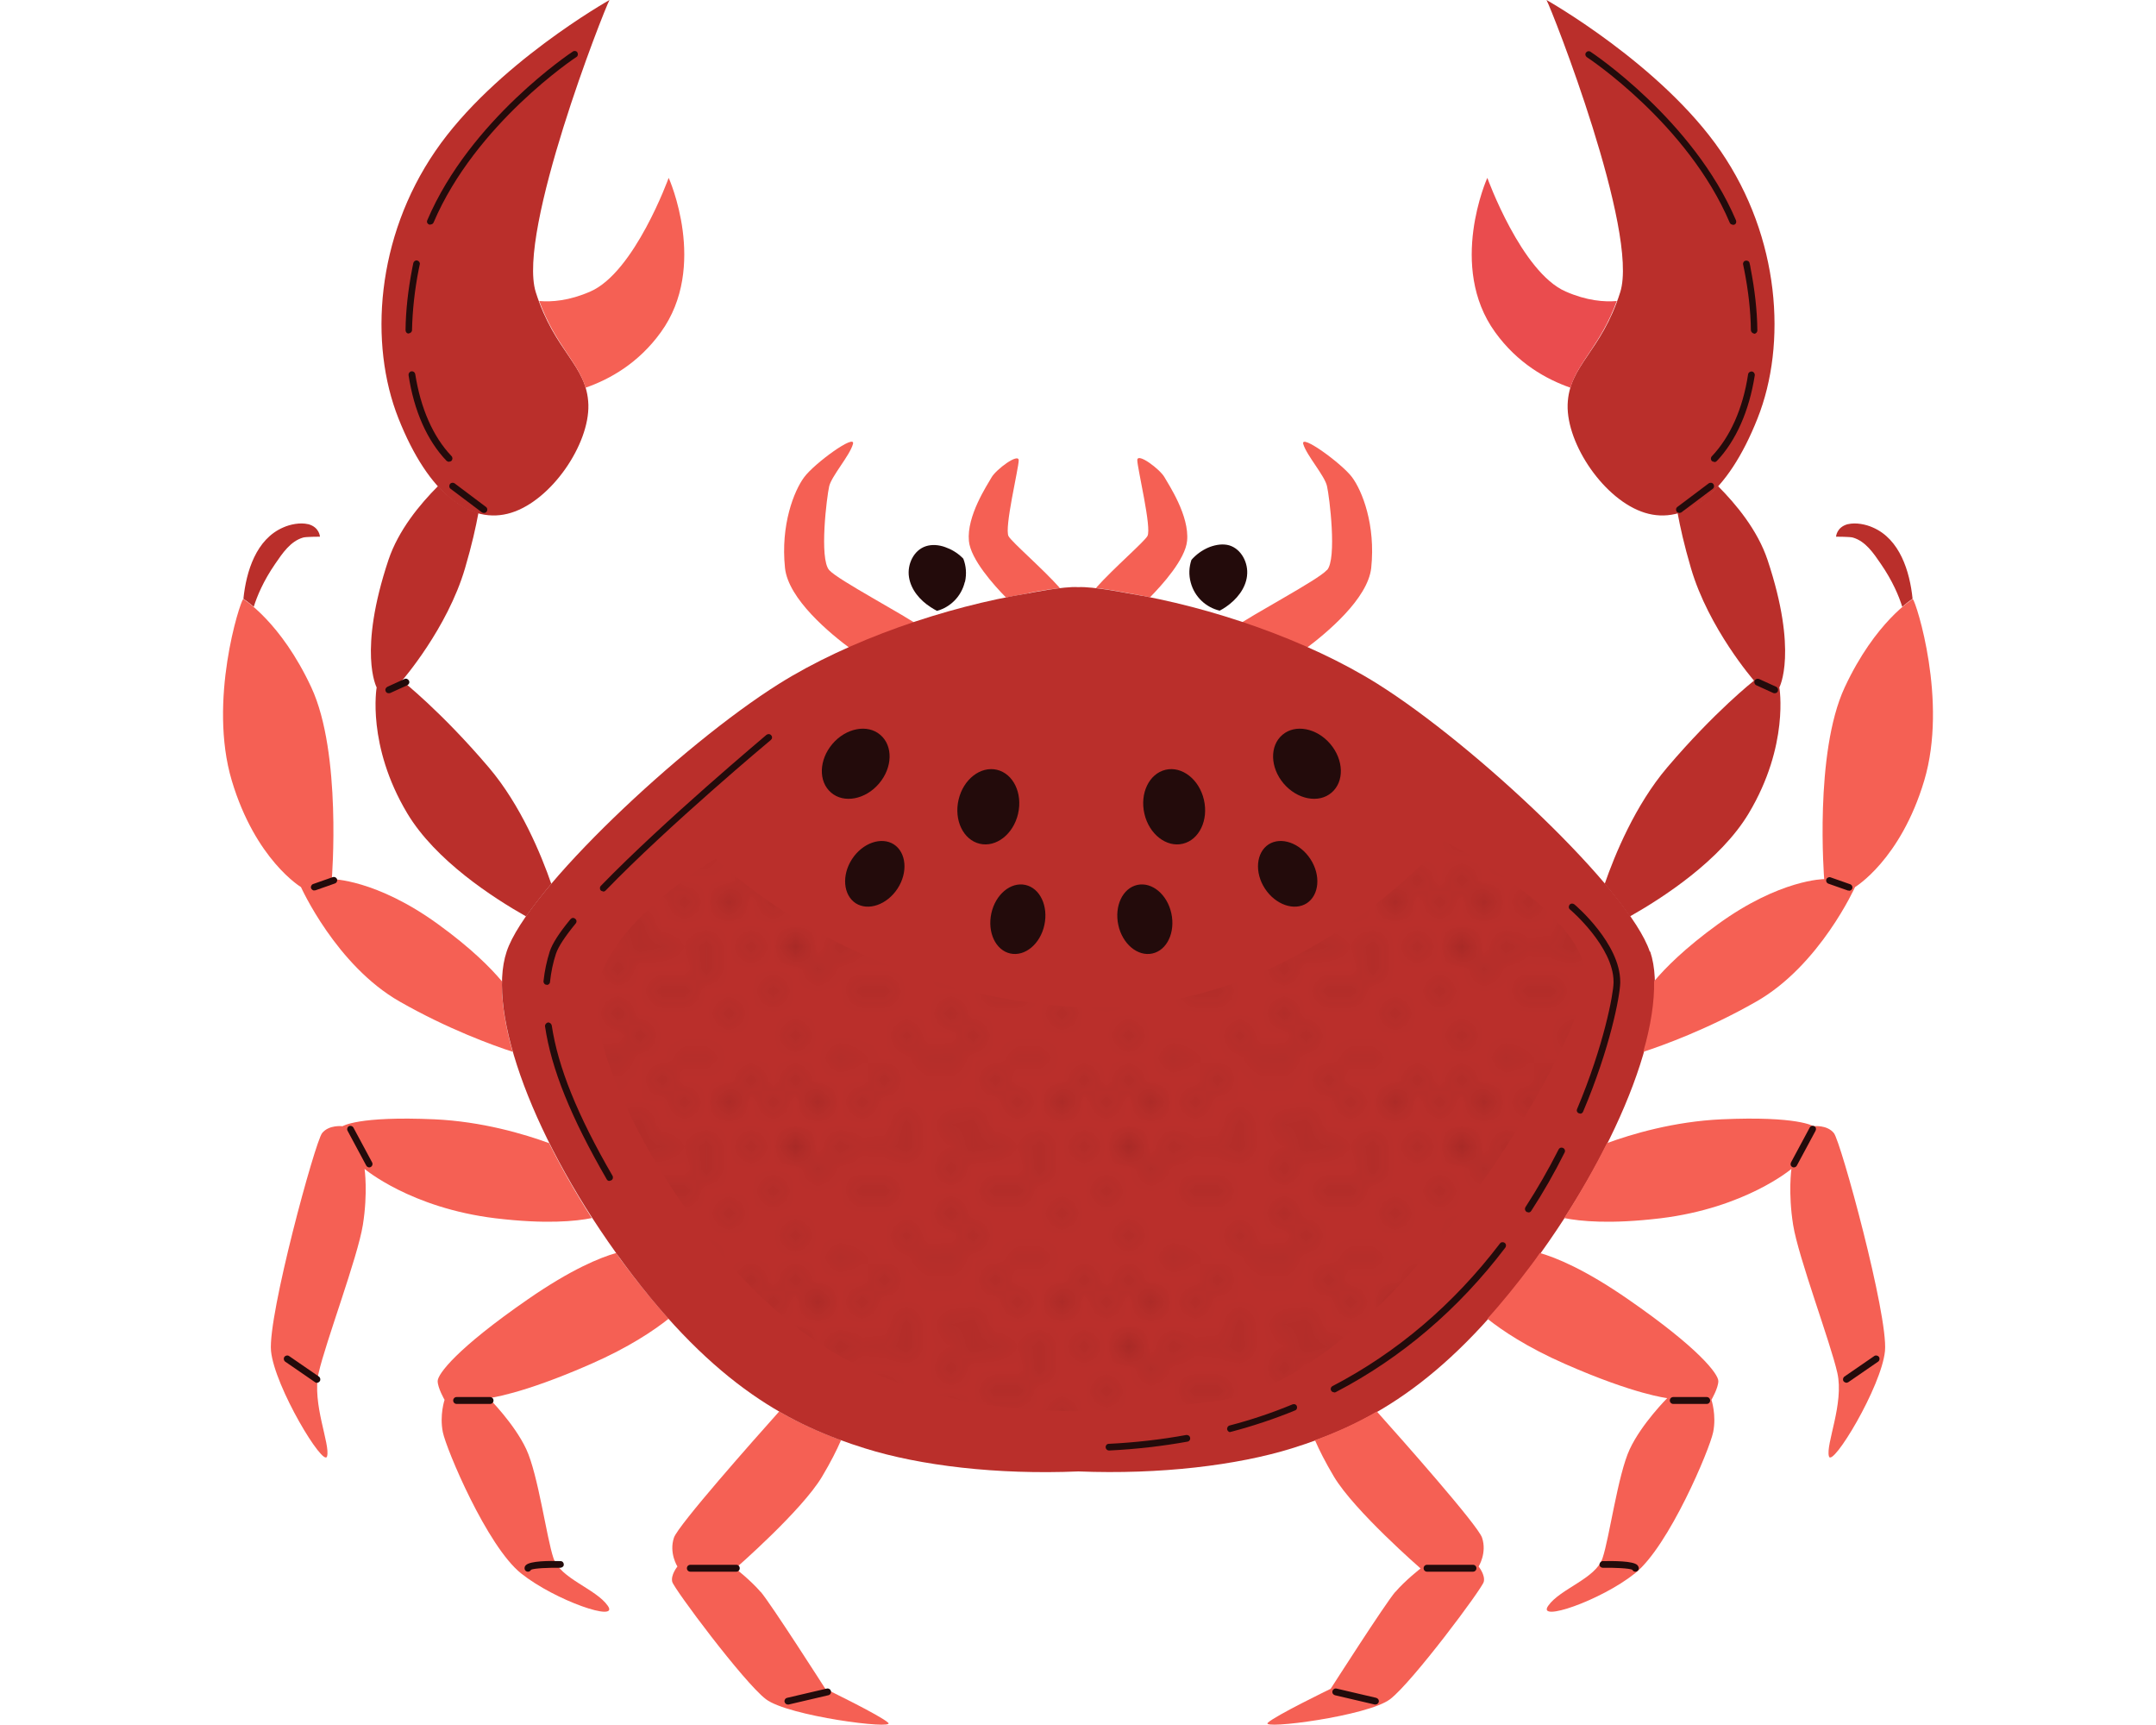 <?xml version="1.0" encoding="UTF-8"?>
<svg id="_レイヤー_2" data-name="レイヤー 2" xmlns="http://www.w3.org/2000/svg" width="100" height="80" xmlns:xlink="http://www.w3.org/1999/xlink" viewBox="0 0 100 80">
  <defs>
    <style>
      .cls-1 {
        fill: url(#Unnamed_Pattern);
      }

      .cls-1, .cls-2, .cls-3, .cls-4, .cls-5, .cls-6, .cls-7 {
        stroke-width: 0px;
      }

      .cls-2 {
        fill: #ea4c4e;
      }

      .cls-3 {
        fill: #230b0b;
      }

      .cls-4 {
        fill: none;
      }

      .cls-5 {
        fill: #fff;
      }

      .cls-6 {
        fill: #f56054;
      }

      .cls-7 {
        fill: #ba2f2b;
      }
    </style>
    <pattern id="Unnamed_Pattern" data-name="Unnamed Pattern" x="0" y="0" width="14.21" height="8.71" patternTransform="translate(-9597.22 -1460.41) scale(1.03)" patternUnits="userSpaceOnUse" viewBox="0 0 14.21 8.71">
      <g>
        <rect class="cls-4" width="14.21" height="8.71"/>
        <path class="cls-3" d="m12.22,8.18c-.2,0-.2.31,0,.31s.2-.31,0-.31Z"/>
        <path class="cls-3" d="m10.97,7.01c-.2,0-.2.31,0,.31s.2-.31,0-.31Z"/>
        <path class="cls-3" d="m13.12,6.17c-.2,0-.2.31,0,.31s.2-.31,0-.31Z"/>
        <path class="cls-3" d="m11.66,4.72c-.2,0-.2.31,0,.31s.2-.31,0-.31Z"/>
        <path class="cls-3" d="m13.54.94c-.2,0-.2.31,0,.31s.2-.31,0-.31Z"/>
        <path class="cls-3" d="m11.18.31c-.2,0-.2.32,0,.32s.2-.32,0-.32Z"/>
        <path class="cls-3" d="m9.46.15s-.02-.05-.04-.07l-.03-.03s-.03-.03-.05-.03c-.02,0-.04-.01-.06-.01-.02,0-.04,0-.06.01-.02,0-.04.02-.05.03,0,.01-.02.02-.02.03-.01.02-.02.05-.02.08v.04s.03.05.05.07l.03.03s.03.03.05.03c.02,0,.04.01.06.01.02,0,.04,0,.06-.01.02,0,.04-.02.05-.03,0-.01.02-.02.02-.03.01-.02.02-.05.02-.08,0-.01,0-.03,0-.04Z"/>
        <path class="cls-3" d="m10.31,2.12c-.2,0-.2.31,0,.31s.2-.31,0-.31Z"/>
        <path class="cls-3" d="m12.01,2.25c-.2,0-.2.31,0,.31s.2-.31,0-.31Z"/>
        <path class="cls-3" d="m13.12,2.29c-.2,0-.2.31,0,.31s.2-.31,0-.31Z"/>
        <path class="cls-3" d="m12.6,3.99c-.2,0-.2.32,0,.32s.2-.32,0-.32Z"/>
        <path class="cls-3" d="m14.06,7.77c-.2,0-.2.32,0,.32s.2-.32,0-.32Z"/>
        <path class="cls-3" d="m2.75,8.18c.2,0,.2.31,0,.31s-.2-.31,0-.31Z"/>
        <path class="cls-3" d="m4,7.01c.2,0,.2.31,0,.31s-.2-.31,0-.31Z"/>
        <path class="cls-3" d="m1.85,6.17c.2,0,.2.31,0,.31s-.2-.31,0-.31Z"/>
        <path class="cls-3" d="m3.31,4.72c.2,0,.2.31,0,.31s-.2-.31,0-.31Z"/>
        <path class="cls-3" d="m.67,3.4c.2,0,.2.31,0,.31s-.2-.31,0-.31Z"/>
        <path class="cls-3" d="m1.44.94c.2,0,.2.31,0,.31s-.2-.31,0-.31Z"/>
        <path class="cls-3" d="m3.79.31c.2,0,.2.32,0,.32s-.2-.32,0-.32Z"/>
        <path class="cls-3" d="m5.51.15s.02-.05.04-.07l.03-.03s.03-.03.05-.03c.02,0,.04-.01.06-.01.02,0,.04,0,.06.01.02,0,.04.02.05.03,0,.01.02.02.02.03.01.02.02.05.02.08v.04s-.03.05-.05.07l-.03.03s-.03.03-.05.03c-.02,0-.04.01-.06.01-.02,0-.04,0-.06-.01-.02,0-.04-.02-.05-.03,0-.01-.02-.02-.02-.03-.01-.02-.02-.05-.02-.08,0-.01,0-.03,0-.04Z"/>
        <path class="cls-3" d="m4.66,2.12c.2,0,.2.31,0,.31s-.2-.31,0-.31Z"/>
        <path class="cls-3" d="m2.96,2.25c.2,0,.2.31,0,.31s-.2-.31,0-.31Z"/>
        <path class="cls-3" d="m1.85,2.29c.2,0,.2.31,0,.31s-.2-.31,0-.31Z"/>
        <path class="cls-3" d="m2.37,3.99c.2,0,.2.32,0,.32s-.2-.32,0-.32Z"/>
        <path class="cls-3" d="m.64,5.48c.2,0,.2.32,0,.32s-.2-.32,0-.32Z"/>
        <path class="cls-3" d="m.92,7.77c.2,0,.2.32,0,.32s-.2-.32,0-.32Z"/>
        <path class="cls-3" d="m.15,1.8c.2,0,.2.31,0,.31s-.2-.31,0-.31Z"/>
        <path class="cls-3" d="m4.69,3.36c-.2,0-.2.31,0,.31s.2-.31,0-.31Z"/>
        <path class="cls-3" d="m9.93,3.75c-.2,0-.2.32,0,.32s.2-.32,0-.32Z"/>
        <path class="cls-3" d="m8.68,6.24c-.2,0-.2.31,0,.31s.2-.31,0-.31Z"/>
        <path class="cls-3" d="m5.59,5.41c-.2,0-.2.31,0,.31s.2-.31,0-.31Z"/>
        <path class="cls-3" d="m6.77,8.12c-.2,0-.2.31,0,.31s.2-.31,0-.31Z"/>
        <path class="cls-3" d="m7.36,4.61c-.2,0-.2.31,0,.31s.2-.31,0-.31Z"/>
        <path class="cls-3" d="m6.57,2.39c-.2,0-.2.31,0,.31s.2-.31,0-.31Z"/>
        <path class="cls-3" d="m8.44,2.25s-.02-.04-.03-.05c-.01-.02-.03-.03-.05-.03-.02,0-.04-.01-.06-.01-.01,0-.03,0-.04,0-.03,0-.05.02-.07.04,0,.01-.02.02-.02.03-.01.02-.02.05-.02.08v.14s0,.04.01.06c0,.02.02.04.03.05.01.02.03.03.05.03.02,0,.04.01.06.01.01,0,.03,0,.04,0,.03,0,.05-.02.07-.04,0-.01.02-.02.02-.03.01-.02.02-.05.02-.08v-.14s0-.04-.01-.06Z"/>
        <path class="cls-3" d="m7.4.28c-.2,0-.2.31,0,.31s.2-.31,0-.31Z"/>
        <path class="cls-3" d="m8.54,8.39c-.2,0-.2.31,0,.31s.2-.31,0-.31Z"/>
      </g>
    </pattern>
  </defs>
  <g id="design">
    <g>
      <rect class="cls-4" width="100" height="80"/>
      <g>
        <g>
          <path class="cls-6" d="m47.72,27.5s.75-.15,1.44-.23c-.79-.89-2.22-2.12-2.38-2.4-.21-.37.47-3.16.47-3.52s-1.05.42-1.26.79c-.21.37-1.16,1.79-1.05,2.95.08.85,1.16,2.05,1.72,2.62.36-.07.71-.14,1.06-.2Z"/>
          <path class="cls-6" d="m39.53,30.15c1.08-.39,2.19-.73,3.28-1.01-.88-.64-3.93-2.23-4.35-2.7-.47-.53-.11-3.42,0-3.89.11-.47.95-1.42,1.1-1.95.16-.53-1.79.89-2.26,1.53-.47.63-1.1,2.21-.89,4.21.15,1.43,2.06,3.03,3.13,3.81Z"/>
          <path class="cls-6" d="m61.54,26.44c-.42.47-3.47,2.06-4.35,2.7,1.09.28,2.2.62,3.28,1.01,1.07-.79,2.97-2.38,3.13-3.81.21-2-.42-3.58-.89-4.21-.47-.63-2.42-2.05-2.26-1.53.16.53,1,1.47,1.1,1.95.11.47.47,3.37,0,3.89Z"/>
          <path class="cls-6" d="m50.84,27.27c.69.08,1.44.23,1.44.23.35.06.71.13,1.06.2.56-.57,1.64-1.76,1.72-2.62.11-1.16-.84-2.58-1.05-2.95-.21-.37-1.26-1.16-1.26-.79s.68,3.16.47,3.52c-.15.27-1.59,1.51-2.38,2.4Z"/>
          <g>
            <path class="cls-5" d="m56.57,28.32c-.42.23-.87.37-1.33.52-.03.01-.64-.7-.66-.79-.14-.63.29-1.6.68-2.08-.11.33-.13.69-.03,1.05.18.67.71,1.15,1.34,1.3Z"/>
            <path class="cls-5" d="m45.45,28c-.02.09-.61.82-.64.81-.46-.13-.93-.27-1.35-.49.62-.17,1.13-.66,1.29-1.33.09-.37.05-.74-.08-1.07.41.44.91,1.43.78,2.09Z"/>
            <path class="cls-3" d="m57.84,26.71c-.07.59-.48,1.09-.97,1.43-.1.07-.2.13-.3.18-.63-.15-1.16-.63-1.34-1.3-.1-.36-.08-.72.03-1.05.03-.04.07-.08.1-.11.22-.22.48-.39.77-.5.28-.1.59-.15.88-.07.57.17.9.82.83,1.41Z"/>
            <path class="cls-3" d="m44.75,26.99c-.16.67-.67,1.17-1.29,1.34-.1-.05-.2-.11-.29-.17-.5-.32-.92-.81-1.01-1.4-.09-.59.22-1.25.79-1.43.28-.09.6-.06.88.04.29.1.56.26.78.47.02.02.05.05.07.07.13.33.16.7.08,1.07Z"/>
          </g>
          <path class="cls-7" d="m28.27,0c-.26.47-4.3,10.75-3.42,13.55.88,2.79,2.38,3.37,2.44,5.22.05,1.84-1.71,4.43-3.58,5.01-1.87.58-3.83-.84-5.23-4.38-1.37-3.45-1.04-8.38,1.71-12.39C22.93,3,28.27,0,28.27,0Z"/>
          <path class="cls-6" d="m31.01,8.26s-1.58,4.37-3.63,5.26c-.98.43-1.79.49-2.37.44.74,2.02,1.79,2.81,2.15,4.02,1.12-.39,2.45-1.13,3.49-2.57,2.21-3.05.37-7.15.37-7.15Z"/>
          <path class="cls-6" d="m23.28,45.51c-.52-.62-1.42-1.53-2.95-2.64-2.89-2.1-4.94-2.1-4.94-2.1,0,0,.47-5.84-.95-8.89-1.42-3.05-3.16-4.1-3.16-4.1-.16.16-1.63,4.73-.53,8.42,1.1,3.68,3.21,4.94,3.21,4.94,0,0,1.63,3.63,4.58,5.31,2.24,1.28,4.35,2.04,5.24,2.33-.35-1.22-.52-2.33-.5-3.27Z"/>
          <path class="cls-7" d="m14.29,24.31c-.37-.09-.84.01-1.15.15-1.26.54-1.72,2.04-1.85,3.31,0,0,.19.12.48.37.15-.48.44-1.19,1-2,.33-.48.7-1.04,1.29-1.21.13-.04.78-.04.78-.04,0,0-.02-.44-.54-.58Z"/>
          <path class="cls-7" d="m18.65,31.56s2.1-2.41,2.92-5.21c.32-1.09.5-1.91.62-2.56-.64-.18-1.27-.59-1.87-1.25-.85.85-1.84,2.05-2.3,3.42-1.43,4.28-.55,5.92-.55,5.92,0,0-.47,2.68,1.42,5.84,1.31,2.19,3.99,3.92,5.51,4.78.33-.47.72-.97,1.17-1.51-.46-1.33-1.41-3.65-2.9-5.4-2.21-2.6-4.02-4.02-4.02-4.02Z"/>
          <path class="cls-6" d="m25.48,53.02c-1.17-.43-3.13-1.01-5.33-1.11-3.55-.16-4.26.32-4.26.32,0,0-.63-.08-.95.32-.32.39-2.52,8.44-2.37,10.1.16,1.66,2.45,5.44,2.6,4.89.16-.55-.71-2.45-.39-3.87s1.81-5.36,2.05-6.86c.24-1.5.08-2.6.08-2.6,0,0,2.13,1.81,6.07,2.29,2.34.28,3.72.14,4.47-.01-.75-1.17-1.41-2.33-1.97-3.45Z"/>
          <path class="cls-6" d="m25.67,72.26c-.32-.95-.71-3.87-1.26-5.05-.55-1.18-1.74-2.37-1.74-2.37,0,0,1.5-.16,4.73-1.58,1.78-.78,2.93-1.56,3.61-2.1-.67-.75-1.35-1.58-2.06-2.53-.13-.17-.25-.34-.37-.52-.74.21-2.08.75-4.1,2.15-3.31,2.29-4.18,3.47-4.18,3.79s.32.87.32.87c0,0-.24.71-.08,1.5.16.79,2.05,5.29,3.63,6.55,1.58,1.26,4.58,2.29,4.02,1.5-.55-.79-2.21-1.26-2.52-2.21Z"/>
          <path class="cls-6" d="m35.29,73.84c-.47-.55-1.18-1.1-1.18-1.1,0,0,3.08-2.68,4.02-4.26.4-.67.68-1.23.88-1.69-.93-.34-1.89-.76-2.87-1.33-1.2,1.34-4.68,5.27-4.88,5.85-.24.71.16,1.34.16,1.34,0,0-.32.39-.24.71.08.32,3.31,4.65,4.34,5.44,1.03.79,6,1.42,5.68,1.1s-2.92-1.58-2.92-1.58c0,0-2.52-3.94-3-4.5Z"/>
          <path class="cls-7" d="m76.52,44.13c-.95-2.84-8.1-9.57-12.62-12.41-3.25-2.04-7.74-3.58-11.61-4.21,0,0-1.61-.32-2.28-.28-.67-.05-2.28.28-2.28.28-3.87.63-8.36,2.17-11.61,4.21-4.52,2.84-11.68,9.57-12.62,12.41-.95,2.84,1.26,8.84,5.47,14.52,4.21,5.68,7.78,7.47,11.15,8.52,2.55.8,6.12,1.23,9.9,1.07,3.78.15,7.35-.28,9.9-1.07,3.37-1.05,6.94-2.84,11.15-8.52,4.21-5.68,6.42-11.68,5.47-14.52Z"/>
          <path class="cls-7" d="m71.73,0c.26.47,4.3,10.75,3.42,13.55-.88,2.79-2.38,3.37-2.44,5.22-.05,1.84,1.71,4.43,3.58,5.01,1.87.58,3.83-.84,5.23-4.38,1.37-3.45,1.04-8.38-1.71-12.39-2.75-4.01-8.08-7.01-8.08-7.01Z"/>
          <path class="cls-2" d="m68.99,8.26s1.58,4.37,3.63,5.26c.98.43,1.79.49,2.37.44-.74,2.02-1.79,2.81-2.15,4.02-1.12-.39-2.45-1.13-3.49-2.57-2.21-3.05-.37-7.15-.37-7.15Z"/>
          <path class="cls-6" d="m76.72,45.51c.52-.62,1.42-1.53,2.95-2.64,2.89-2.1,4.94-2.1,4.94-2.1,0,0-.47-5.84.95-8.89,1.42-3.05,3.16-4.1,3.16-4.1.16.16,1.63,4.73.53,8.42-1.1,3.68-3.21,4.94-3.21,4.94,0,0-1.63,3.63-4.58,5.31-2.24,1.28-4.35,2.04-5.24,2.33.35-1.22.52-2.33.5-3.27Z"/>
          <path class="cls-7" d="m85.71,24.31c.37-.09.84.01,1.15.15,1.26.54,1.72,2.04,1.85,3.31,0,0-.19.12-.48.37-.15-.48-.44-1.19-1-2-.33-.48-.7-1.04-1.29-1.21-.13-.04-.78-.04-.78-.04,0,0,.02-.44.54-.58Z"/>
          <path class="cls-7" d="m81.35,31.56s-2.1-2.41-2.92-5.21c-.32-1.09-.5-1.91-.62-2.56.64-.18,1.27-.59,1.87-1.25.85.85,1.84,2.05,2.3,3.42,1.43,4.28.55,5.92.55,5.92,0,0,.47,2.68-1.42,5.84-1.31,2.19-3.99,3.92-5.51,4.78-.33-.47-.72-.97-1.17-1.51.46-1.33,1.41-3.65,2.9-5.4,2.21-2.6,4.02-4.02,4.02-4.02Z"/>
          <path class="cls-6" d="m74.52,53.02c1.17-.43,3.13-1.01,5.33-1.11,3.55-.16,4.26.32,4.26.32,0,0,.63-.08.95.32.32.39,2.52,8.44,2.37,10.1-.16,1.66-2.45,5.44-2.6,4.89-.16-.55.71-2.45.39-3.87s-1.81-5.36-2.05-6.86c-.24-1.5-.08-2.6-.08-2.6,0,0-2.13,1.81-6.07,2.29-2.34.28-3.72.14-4.47-.01.75-1.17,1.41-2.33,1.97-3.45Z"/>
          <path class="cls-6" d="m74.33,72.26c.32-.95.71-3.87,1.26-5.05.55-1.18,1.74-2.37,1.74-2.37,0,0-1.5-.16-4.73-1.58-1.78-.78-2.93-1.56-3.61-2.1.67-.75,1.35-1.58,2.06-2.53.13-.17.25-.34.37-.52.74.21,2.08.75,4.1,2.15,3.31,2.29,4.18,3.47,4.18,3.79s-.32.87-.32.87c0,0,.24.71.08,1.5-.16.79-2.05,5.29-3.63,6.55s-4.58,2.29-4.02,1.5c.55-.79,2.21-1.26,2.52-2.21Z"/>
          <path class="cls-6" d="m64.71,73.84c.47-.55,1.18-1.1,1.18-1.1,0,0-3.08-2.68-4.02-4.26-.4-.67-.68-1.23-.88-1.69.93-.34,1.89-.76,2.87-1.33,1.2,1.34,4.68,5.27,4.88,5.85.24.71-.16,1.34-.16,1.34,0,0,.32.39.24.71-.08.32-3.31,4.65-4.34,5.44-1.03.79-6,1.42-5.68,1.1s2.92-1.58,2.92-1.58c0,0,2.52-3.94,3-4.5Z"/>
          <g>
            <path class="cls-3" d="m47.22,37.74c-.22.95-1.02,1.57-1.78,1.39-.76-.18-1.2-1.09-.98-2.04s1.02-1.57,1.78-1.39c.76.18,1.2,1.09.98,2.04Z"/>
            <path class="cls-3" d="m40.77,36.34c-.63.74-1.63.93-2.22.42-.6-.51-.57-1.52.06-2.26.63-.74,1.63-.93,2.22-.42.6.51.57,1.52-.06,2.26Z"/>
            <path class="cls-3" d="m41.63,41.21c-.49.75-1.36,1.05-1.94.68-.58-.38-.66-1.3-.17-2.05.49-.75,1.36-1.05,1.94-.68.58.38.66,1.3.17,2.05Z"/>
            <path class="cls-3" d="m48.44,42.9c-.19.88-.9,1.47-1.58,1.32s-1.07-.98-.88-1.86.9-1.47,1.58-1.32c.68.15,1.07.98.88,1.86Z"/>
            <path class="cls-3" d="m53.08,37.74c.22.95,1.02,1.57,1.78,1.39.76-.18,1.2-1.09.98-2.04s-1.02-1.57-1.78-1.39c-.76.18-1.2,1.09-.98,2.04Z"/>
            <path class="cls-3" d="m59.54,36.34c.63.74,1.63.93,2.22.42.6-.51.57-1.52-.06-2.26-.63-.74-1.63-.93-2.22-.42-.6.51-.57,1.52.06,2.26Z"/>
            <path class="cls-3" d="m58.67,41.21c.49.75,1.36,1.05,1.94.68.58-.38.66-1.3.17-2.05-.49-.75-1.36-1.05-1.94-.68-.58.38-.66,1.3-.17,2.05Z"/>
            <path class="cls-3" d="m51.87,42.9c.19.88.9,1.47,1.58,1.32.68-.15,1.07-.98.88-1.86s-.9-1.47-1.58-1.32c-.68.15-1.07.98-.88,1.86Z"/>
          </g>
        </g>
        <g>
          <g>
            <path class="cls-3" d="m79.51,21.42s-.08-.01-.11-.04c-.06-.06-.06-.16,0-.22.85-.9,1.44-2.21,1.68-3.8.01-.08.09-.14.18-.13.08.01.14.09.13.18-.26,1.65-.87,3.03-1.76,3.97-.03.03-.07.05-.11.05Zm1.86-5.95c-.08,0-.15-.07-.16-.15-.01-.9-.12-1.85-.31-2.81-.02-.08-.03-.16-.05-.24-.02-.08.03-.17.12-.18.08-.02.17.03.18.12.02.08.04.16.05.25.19.98.3,1.94.31,2.86,0,.09-.07.16-.15.16h0Zm-1-5.05c-.06,0-.12-.04-.14-.09-1.95-4.59-6.58-7.65-6.63-7.68-.07-.05-.09-.14-.04-.21s.14-.09.21-.04c.05.03,4.76,3.15,6.75,7.82.03.08,0,.17-.08.2-.02,0-.04.01-.06.01Z"/>
            <path class="cls-3" d="m77.89,23.79s-.09-.02-.12-.06c-.05-.07-.04-.17.03-.22l1.45-1.09c.07-.05.17-.04.22.03.05.07.04.17-.03.22l-1.45,1.09s-.06.03-.09.03Z"/>
            <path class="cls-3" d="m82.31,32.15s-.04,0-.06-.01l-.79-.36c-.08-.04-.11-.13-.08-.21.04-.08.13-.11.21-.08l.79.36c.08.04.11.13.08.21-.03.06-.08.09-.14.09Z"/>
            <path class="cls-3" d="m85.76,41.3s-.03,0-.05,0l-.91-.32c-.08-.03-.12-.12-.09-.2.03-.08.12-.12.2-.09l.91.32c.08.03.12.12.09.2-.02.06-.08.1-.15.1Z"/>
            <path class="cls-3" d="m83.2,54.14s-.05,0-.07-.02c-.08-.04-.1-.13-.06-.21l.87-1.62c.04-.08.14-.1.21-.06.08.04.1.13.06.21l-.87,1.62c-.03.05-.08.08-.14.08Z"/>
            <path class="cls-3" d="m79.16,65.11h-1.55c-.09,0-.16-.07-.16-.16s.07-.16.16-.16h1.55c.09,0,.16.07.16.16s-.07.16-.16.16Z"/>
            <path class="cls-3" d="m68.32,72.89h-2.13c-.09,0-.16-.07-.16-.16s.07-.16.16-.16h2.13c.09,0,.16.07.16.16s-.07.16-.16.16Z"/>
            <path class="cls-3" d="m85.64,64.13s-.1-.02-.13-.07c-.05-.07-.03-.17.04-.22l1.38-.95c.07-.05.17-.03.22.04.05.07.03.17-.04.22l-1.38.95s-.06.03-.09.03Z"/>
            <path class="cls-3" d="m75.85,72.89c-.06,0-.12-.04-.14-.09-.15-.07-.81-.1-1.36-.09-.09,0-.16-.06-.16-.15,0-.09.07-.16.15-.16.51-.01,1.4-.01,1.6.18.04.04.07.1.07.15,0,.09-.07.16-.16.16Z"/>
            <path class="cls-3" d="m63.8,79.05s-.02,0-.04,0l-1.84-.43c-.08-.02-.14-.1-.12-.19.02-.08.1-.14.19-.12l1.84.43c.08.02.14.1.12.19-.02.07-.08.12-.15.12Z"/>
          </g>
          <g>
            <path class="cls-3" d="m20.82,21.42s-.08-.02-.11-.05c-.9-.94-1.51-2.32-1.76-3.97-.01-.08.04-.16.13-.18.09-.01.16.04.18.13.25,1.59.83,2.91,1.68,3.8.06.06.06.16,0,.22-.03.03-.07.04-.11.04Zm-1.86-5.95h0c-.09,0-.15-.07-.15-.16.01-.92.12-1.88.31-2.86.02-.08.03-.16.05-.25.02-.08.1-.14.18-.12.08.02.14.1.12.18-.02.08-.03.16-.05.24-.19.96-.29,1.91-.31,2.81,0,.08-.07.15-.16.15Zm1-5.05s-.04,0-.06-.01c-.08-.03-.12-.12-.08-.2,1.99-4.67,6.7-7.79,6.75-7.82.07-.05.17-.03.21.04s.03.17-.04.21c-.05.03-4.68,3.1-6.63,7.68-.03.06-.08.09-.14.09Z"/>
            <path class="cls-3" d="m22.44,23.79s-.07-.01-.09-.03l-1.45-1.09c-.07-.05-.08-.15-.03-.22.05-.07.15-.08.22-.03l1.45,1.09c.07.05.08.15.03.22-.03.04-.08.06-.12.06Z"/>
            <path class="cls-3" d="m18.03,32.15c-.06,0-.12-.03-.14-.09-.04-.08,0-.17.08-.21l.79-.36c.08-.04.17,0,.21.08.04.08,0,.17-.08.21l-.79.36s-.04.01-.06.01Z"/>
            <path class="cls-3" d="m14.58,41.3c-.06,0-.12-.04-.15-.1-.03-.08.01-.17.09-.2l.91-.32c.08-.03.17.01.2.09.03.08-.01.17-.09.2l-.91.32s-.03,0-.05,0Z"/>
            <path class="cls-3" d="m17.13,54.14c-.06,0-.11-.03-.14-.08l-.87-1.62c-.04-.08-.01-.17.06-.21.07-.04.17-.01.21.06l.87,1.62c.04.08.01.17-.06.21-.02.01-.05.02-.07.02Z"/>
            <path class="cls-3" d="m22.73,65.11h-1.55c-.09,0-.16-.07-.16-.16s.07-.16.16-.16h1.55c.09,0,.16.07.16.16s-.07.16-.16.16Z"/>
            <path class="cls-3" d="m34.15,72.89h-2.13c-.09,0-.16-.07-.16-.16s.07-.16.16-.16h2.13c.09,0,.16.07.16.16s-.07.16-.16.16Z"/>
            <path class="cls-3" d="m14.7,64.13s-.06,0-.09-.03l-1.38-.95c-.07-.05-.09-.15-.04-.22s.15-.09.22-.04l1.38.95c.07.05.09.15.04.22-.03.04-.08.07-.13.07Z"/>
            <path class="cls-3" d="m24.49,72.89c-.09,0-.16-.07-.16-.16,0-.06.02-.11.07-.15.2-.19,1.08-.2,1.6-.18.09,0,.15.07.15.16,0,.09-.08.14-.16.15-.55-.01-1.21.02-1.36.09-.02.05-.08.09-.14.09Z"/>
            <path class="cls-3" d="m36.54,79.05c-.07,0-.13-.05-.15-.12-.02-.08.03-.17.12-.19l1.84-.43c.08-.02.17.03.19.12.02.08-.03.17-.12.19l-1.84.43s-.02,0-.04,0Z"/>
          </g>
          <path class="cls-3" d="m28.27,54.77c-.05,0-.11-.03-.13-.08-1.66-2.87-2.57-5.12-2.86-7.09-.01-.08.05-.16.13-.18.08-.01.16.05.18.13.29,1.93,1.18,4.15,2.82,6.98.04.07.02.17-.06.21-.02.01-.05.02-.08.02Zm-2.9-9.1s-.01,0-.02,0c-.09,0-.15-.09-.14-.17.05-.48.15-.94.29-1.38.12-.36.43-.85.96-1.49.06-.07.15-.08.22-.02.07.05.08.15.02.22-.5.61-.8,1.07-.91,1.39-.14.42-.23.86-.28,1.32,0,.08-.08.14-.15.14Zm2.61-4.33s-.08-.01-.11-.04c-.06-.06-.06-.16,0-.22,2.94-3.03,7.64-6.96,7.68-7,.07-.05.16-.05.22.02.06.07.05.16-.02.22-.05.04-4.73,3.95-7.66,6.98-.03.03-.07.05-.11.05Z"/>
          <path class="cls-3" d="m51.44,67.27c-.08,0-.15-.06-.16-.15,0-.09.06-.16.15-.16,1.23-.06,2.44-.2,3.59-.41.08-.01.17.04.18.13.02.08-.04.17-.13.18-1.17.21-2.39.35-3.63.41h0Zm5.63-.85c-.07,0-.13-.05-.15-.12-.02-.08.03-.17.11-.19,1-.26,1.98-.59,2.92-.98.08-.03.17,0,.2.08.03.08,0,.17-.08.2-.95.39-1.94.72-2.96.99-.01,0-.03,0-.04,0Zm4.81-1.85c-.06,0-.11-.03-.14-.08-.04-.08-.01-.17.07-.21,2.99-1.56,5.6-3.78,7.76-6.61.05-.07.15-.08.22-.03.07.05.08.15.03.22-2.18,2.87-4.83,5.12-7.86,6.7-.02.01-.05.02-.07.02Zm9-8.35s-.06,0-.08-.02c-.07-.05-.09-.14-.05-.21.55-.85,1.07-1.75,1.54-2.68.04-.08.13-.11.21-.07.08.04.11.13.07.21-.47.94-.99,1.85-1.55,2.71-.03.05-.08.07-.13.07Zm2.41-4.58s-.04,0-.06-.01c-.08-.03-.12-.12-.08-.2,1.25-2.97,1.68-5.33,1.69-5.85v-.05c0-1.62-2-3.34-2.02-3.35-.07-.06-.07-.15-.02-.22.06-.07.15-.07.22-.02.09.07,2.13,1.83,2.13,3.59v.06c-.02.63-.47,3.01-1.72,5.96-.02.06-.08.1-.14.1Z"/>
          <path class="cls-1" d="m33.2,39.82s6.08,6.17,16.43,6.86c10.35.69,17.34-7.68,17.34-7.68,0,0,6.75,3.37,6.57,6.47-.18,3.1-9.13,18.4-16.98,19.48-7.85,1.08-14.51.61-19.79-3.53-5.28-4.14-9.49-12.22-9.1-15.41s5.54-6.2,5.54-6.2Z"/>
        </g>
      </g>
    </g>
  </g>
</svg>